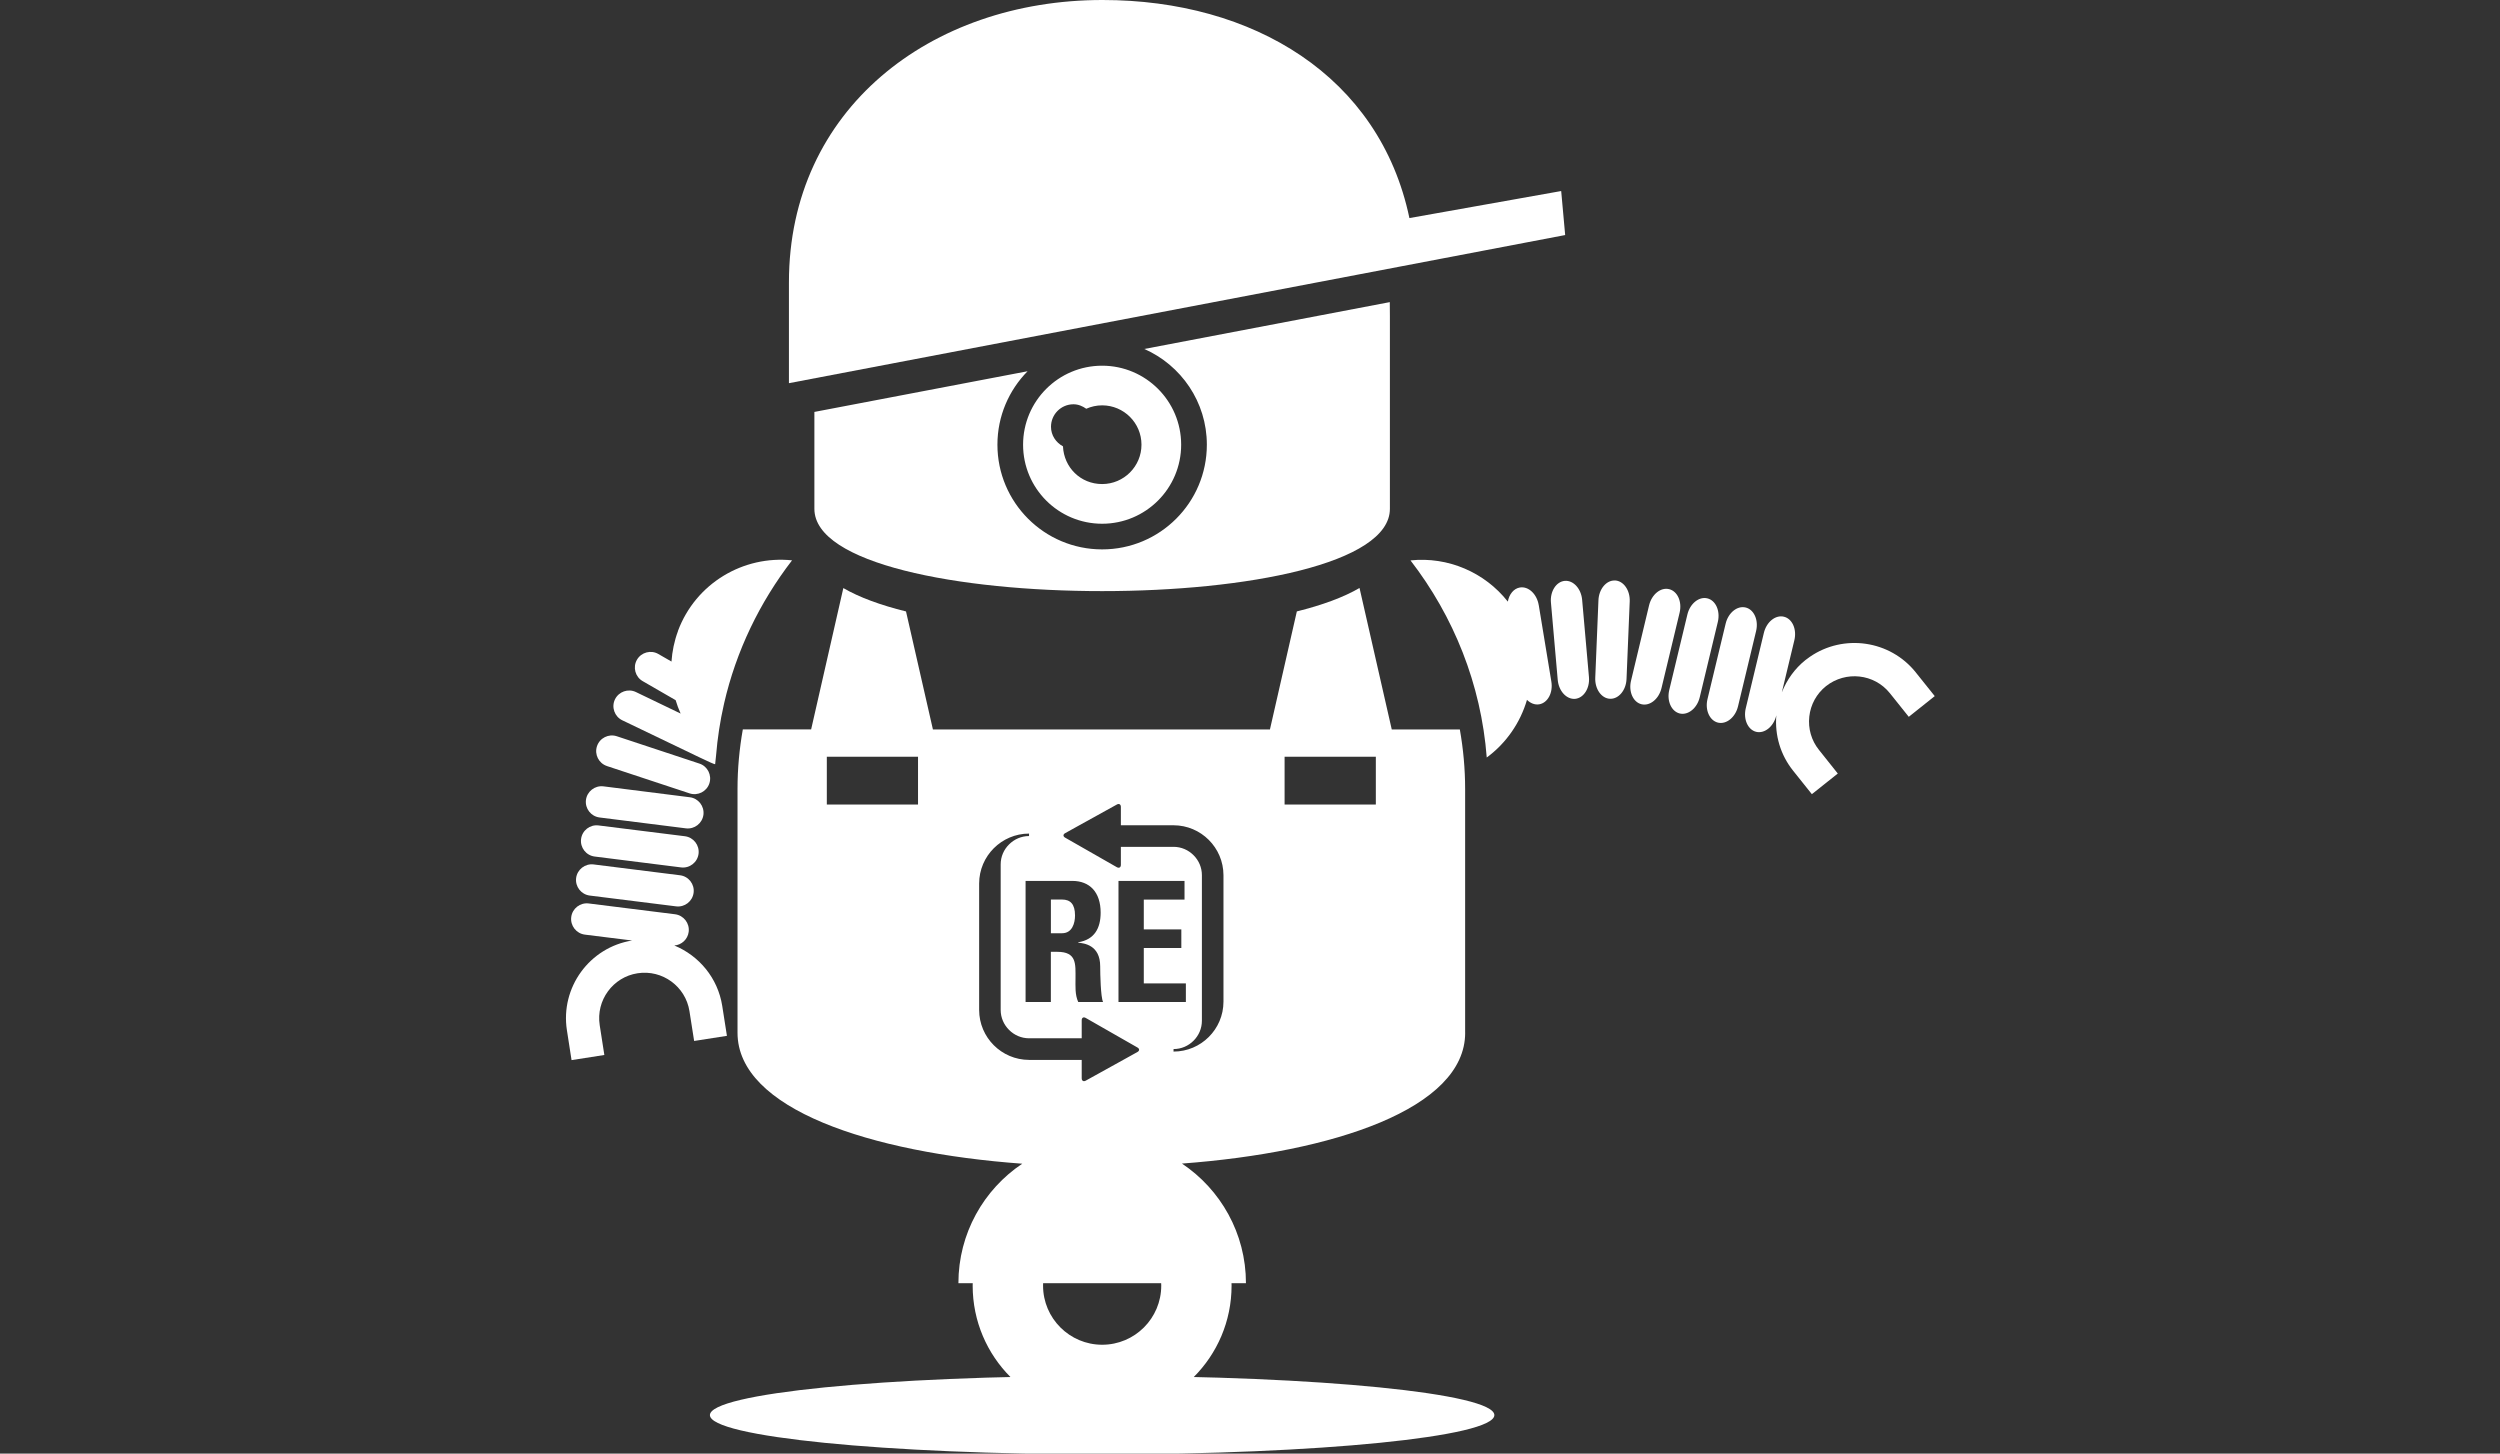 <?xml version="1.0" encoding="UTF-8" standalone="no"?>
<svg xmlns:inkscape="http://www.inkscape.org/namespaces/inkscape" xmlns:sodipodi="http://sodipodi.sourceforge.net/DTD/sodipodi-0.dtd" xmlns="http://www.w3.org/2000/svg" xmlns:svg="http://www.w3.org/2000/svg" id="b" data-name="Ebene_2" viewBox="0 0 657 382" version="1.1" width="657" height="382">
  <rect x="0" y="0" width="657" height="382" fill="#333333" stroke="none"/>
  <defs id="defs351">
    <style id="style349">
      .d {
        fill: #fff;
      }
    </style>
  </defs>
  <g id="c" data-name="Ebene_1" transform="matrix(0.91,0,0,0.91,148.738,0)">
    <g id="g389">
      <path class="d" d="m 166.2,128.42 c 0,6.27 -5.09,11.37 -11.36,11.37 -6.27,0 -11.05,-4.85 -11.31,-10.89 -2.03,-1.1 -3.46,-3.18 -3.46,-5.65 0,-3.59 2.91,-6.5 6.49,-6.5 1.4,0 2.63,0.54 3.69,1.29 1.41,-0.62 2.95,-0.98 4.59,-0.98 6.27,0 11.36,5.09 11.36,11.36 m -11.36,-22.81 c -12.6,0 -22.83,10.21 -22.83,22.82 0,12.61 10.23,22.82 22.83,22.82 12.6,0 22.82,-10.22 22.82,-22.82 0,-12.6 -10.22,-22.82 -22.82,-22.82 m 83.1,41.34 V 91.22 c 0,-0.66 -0.01,-2.2 -0.03,-3.97 l -70.89,13.53 c 10.62,4.69 18.06,15.28 18.06,27.64 0,16.71 -13.54,30.24 -30.24,30.24 -16.7,0 -30.24,-13.54 -30.24,-30.24 0,-8.27 3.33,-15.75 8.71,-21.21 l -61.57,11.75 v 27.98 c 0,31.69 166.2,31.69 166.2,0" id="path353"></path>
      <path class="d" d="m 154.84,420 c -62.56,0 -113.27,-5.07 -113.27,-11.33 0,-6.26 50.71,-11.32 113.27,-11.32 62.56,0 113.27,5.07 113.27,11.32 0,6.25 -50.71,11.33 -113.27,11.33" id="path355"></path>
      <path class="d" d="m 171.91,371.28 c 0,9.43 -7.64,17.07 -17.06,17.07 -9.42,0 -17.07,-7.65 -17.07,-17.07 0,-9.42 7.63,-17.07 17.07,-17.07 9.44,0 17.06,7.65 17.06,17.07 m 20.31,0 c 0,-20.64 -16.74,-37.39 -37.39,-37.39 -20.65,0 -37.38,16.75 -37.38,37.39 0,20.64 16.74,37.38 37.38,37.38 20.64,0 37.39,-16.74 37.39,-37.38" id="path357"></path>
      <path class="d" d="m 147.01,264.38 c 0,-3.34 -1.4,-4.6 -3.73,-4.6 h -3.24 v 9.73 h 3.24 c 2.91,0 3.73,-2.91 3.73,-5.13 m 86.87,-32.04 h -26.35 v -13.81 h 26.35 z m -44,56.94 c -0.01,7.95 -6.47,14.4 -14.42,14.41 v -0.73 c 2.25,0 4.28,-0.91 5.78,-2.41 1.5,-1.5 2.41,-3.52 2.41,-5.78 v -42.02 c 0,-2.24 -0.91,-4.28 -2.41,-5.77 -1.5,-1.51 -3.54,-2.42 -5.78,-2.42 h -15.21 v 5.21 c 0,0.73 -0.52,1.03 -1.16,0.67 l -14.93,-8.53 c -0.65,-0.37 -0.64,-0.95 0,-1.3 l 4.14,-2.3 10.79,-5.97 c 0.63,-0.36 1.16,-0.05 1.16,0.68 v 5.31 h 15.21 c 7.95,0.01 14.4,6.47 14.42,14.41 v 36.52 z m -41.95,-17.16 v 0.11 c 1.6,0.19 6.35,0.59 6.35,6.86 0,2.24 0.14,8.82 0.82,10.27 h -7.17 c -0.96,-2.13 -0.78,-4.5 -0.78,-6.78 0,-4.16 0.39,-7.7 -5.23,-7.7 h -1.89 v 14.48 h -7.3 V 254.4 h 13.5 c 4.98,0 8.18,3.2 8.18,9.16 0,4.45 -1.75,7.8 -6.49,8.56 m 18.95,1.66 V 284 h 12.15 v 5.37 h -19.46 v -34.96 h 19.07 v 5.38 h -11.76 v 8.61 h 10.84 v 5.38 z m -33.14,-32.34 c -2.25,0.01 -4.27,0.92 -5.77,2.42 -1.5,1.48 -2.42,3.52 -2.42,5.77 v 42.03 c 0,2.25 0.92,4.27 2.42,5.77 1.5,1.5 3.52,2.41 5.77,2.42 h 15.21 v -5.21 c 0,-0.74 0.52,-1.04 1.16,-0.67 l 14.94,8.54 c 0.64,0.36 0.63,0.95 -0.01,1.3 l -4.14,2.3 -10.78,5.97 c -0.64,0.36 -1.17,0.05 -1.17,-0.68 v -5.31 h -15.21 c -7.94,-0.02 -14.4,-6.47 -14.41,-14.42 v -36.52 c 0.01,-7.95 6.47,-14.4 14.41,-14.42 v 0.72 z m -32.06,-9.1 H 75.33 v -13.81 h 26.34 z m 158,65.93 v -70.4 c 0,-5.86 -0.54,-11.62 -1.53,-17.21 h -19.66 l -9.31,-40.86 c -4.58,2.68 -10.77,4.95 -18.1,6.77 l -7.77,34.09 H 105.97 L 98.2,176.58 c -7.33,-1.81 -13.52,-4.08 -18.1,-6.75 l -9.3,40.82 H 51.07 c -0.99,5.6 -1.53,11.36 -1.53,17.21 v 70.4 c 0,22 38.32,34.6 82.23,37.81 -11.12,7.44 -18.44,20.12 -18.44,34.51 h 83.04 c 0,-14.41 -7.34,-27.1 -18.48,-34.55 43.72,-3.26 81.79,-15.84 81.79,-37.78" id="path359"></path>
      <path class="d" d="m 280.92,174.75 c -0.52,-3.2 -2.97,-5.49 -5.42,-5.09 -1.8,0.29 -3.12,1.96 -3.5,4.08 -6.67,-8.47 -17.3,-13.04 -28.11,-11.9 12.45,16.13 20.39,35.71 22.02,56.92 5.67,-4.17 9.69,-10.07 11.62,-16.65 1,0.98 2.26,1.5 3.53,1.29 2.46,-0.41 4.04,-3.36 3.51,-6.56 l -3.64,-22.09 z" id="path361"></path>
      <path class="d" d="m 293.46,173.23 c -0.28,-3.23 -2.55,-5.7 -5.02,-5.48 -2.48,0.23 -4.28,3.05 -3.99,6.27 l 1.96,22.32 c 0.28,3.23 2.55,5.69 5.03,5.48 2.47,-0.23 4.27,-3.05 3.99,-6.27 z" id="path363"></path>
      <path class="d" d="m 302.93,167.64 c -2.48,-0.1 -4.63,2.47 -4.76,5.7 l -0.92,22.39 c -0.14,3.24 1.79,5.98 4.27,6.07 2.48,0.1 4.63,-2.46 4.76,-5.71 l 0.92,-22.39 c 0.14,-3.24 -1.79,-5.98 -4.27,-6.07" id="path365"></path>
      <path class="d" d="m 318.57,170.14 c -2.43,-0.59 -5.02,1.52 -5.78,4.68 l -5.21,21.76 c -0.76,3.16 0.6,6.22 3.03,6.8 2.41,0.59 5.01,-1.51 5.77,-4.67 l 5.23,-21.78 c 0.75,-3.16 -0.61,-6.2 -3.04,-6.79" id="path367"></path>
      <path class="d" d="m 329.62,172.8 c -2.42,-0.59 -5.02,1.52 -5.77,4.68 l -5.23,21.78 c -0.76,3.16 0.61,6.2 3.03,6.79 2.42,0.57 5.02,-1.53 5.77,-4.69 l 5.23,-21.77 c 0.75,-3.16 -0.61,-6.21 -3.03,-6.79" id="path369"></path>
      <path class="d" d="m 340.67,175.44 c -2.42,-0.59 -5.02,1.52 -5.77,4.68 l -5.24,21.78 c -0.76,3.16 0.61,6.2 3.03,6.79 2.43,0.57 5.02,-1.53 5.78,-4.68 l 5.23,-21.78 c 0.76,-3.16 -0.61,-6.21 -3.02,-6.79" id="path371"></path>
      <path class="d" d="m 389.84,194.21 c -7.47,-9.36 -20.9,-11.22 -30.61,-4.53 -0.44,0.29 -0.87,0.63 -1.29,0.95 -3.1,2.48 -5.37,5.71 -6.81,9.31 l 3.62,-15.06 c 0.76,-3.16 -0.61,-6.21 -3.03,-6.78 -2.43,-0.59 -5.03,1.53 -5.78,4.68 l -5.23,21.78 c -0.75,3.16 0.61,6.21 3.03,6.79 2.42,0.57 5.02,-1.53 5.78,-4.69 l 0.02,-0.09 c -0.48,5.77 1.19,11.42 4.83,15.98 l 5.43,6.8 7.49,-5.96 -5.44,-6.83 c -2.19,-2.72 -3.17,-6.16 -2.79,-9.63 0.39,-3.49 2.1,-6.6 4.85,-8.8 5.67,-4.45 13.91,-3.58 18.43,2.07 l 5.45,6.81 7.5,-5.98 -5.45,-6.81 z" id="path373"></path>
      <path class="d" d="M 64.39,81.5 C 64.39,31.7 105.14,0 154.95,0 c 43.46,0 80.03,21.98 88.63,62.98 l 43.83,-7.81 1.15,12.71 -224.17,42.78 z" id="path375"></path>
      <path class="d" d="m 31.29,273.05 c 2.1,-0.15 3.88,-1.78 4.15,-3.95 0.31,-2.47 -1.45,-4.75 -3.93,-5.07 L 6.57,260.91 c -2.47,-0.31 -4.75,1.46 -5.05,3.93 v 0 c -0.31,2.47 1.45,4.75 3.93,5.07 l 13.65,1.7 C 6.79,273.59 -1.65,285.19 0.27,297.52 l 1.34,8.63 9.47,-1.48 -1.34,-8.62 c -1.11,-7.15 3.8,-13.88 10.94,-14.98 7.15,-1.11 13.86,3.8 14.98,10.94 l 1.35,8.61 9.47,-1.48 -1.35,-8.62 C 43.86,282.4 38.39,275.98 31.29,273.05" id="path377"></path>
      <path class="d" d="m 32.35,182.25 c -1.08,2.9 -1.67,5.86 -1.88,8.8 l -3.79,-2.18 c -2.15,-1.25 -4.94,-0.5 -6.18,1.66 -1.25,2.16 -0.5,4.95 1.66,6.18 l 9.51,5.49 c 0.39,1.32 0.88,2.61 1.44,3.87 l -12.92,-6.22 c -2.24,-1.07 -4.95,-0.12 -6.04,2.12 -1.09,2.24 -0.13,4.96 2.11,6.04 l 22.67,10.89 c 2.23,1.08 4.11,1.9 4.15,1.8 0.03,-0.07 0.15,-1.18 0.27,-2.56 0.41,-4.99 1.16,-9.9 2.25,-14.69 l 0.05,-0.14 v -0.1 c 3.49,-15.23 10.3,-29.27 19.64,-41.39 -14.03,-1.47 -27.82,6.59 -32.96,20.42" id="path379"></path>
      <path class="d" d="m 6.87,258.63 24.94,3.12 c 2.47,0.31 4.74,-1.46 5.05,-3.93 0.32,-2.47 -1.45,-4.75 -3.93,-5.05 L 7.98,249.64 c -2.47,-0.3 -4.74,1.47 -5.05,3.94 -0.3,2.47 1.46,4.74 3.94,5.05" id="path381"></path>
      <path class="d" d="m 8.29,247.36 24.94,3.14 c 2.47,0.32 4.75,-1.46 5.06,-3.93 v 0 c 0.31,-2.47 -1.45,-4.75 -3.93,-5.07 L 9.41,238.38 c -2.47,-0.32 -4.75,1.45 -5.05,3.93 -0.31,2.46 1.45,4.74 3.93,5.05" id="path383"></path>
      <path class="d" d="m 11.83,221.23 23.87,7.89 c 2.36,0.78 4.94,-0.52 5.71,-2.88 0.78,-2.37 -0.51,-4.95 -2.87,-5.72 l -23.87,-7.9 c -2.36,-0.78 -4.94,0.51 -5.72,2.89 -0.78,2.36 0.51,4.93 2.87,5.71" id="path385"></path>
      <path class="d" d="m 9.7,236.08 24.94,3.14 c 2.47,0.31 4.74,-1.46 5.06,-3.93 0.3,-2.47 -1.46,-4.75 -3.94,-5.05 l -24.94,-3.15 c -2.47,-0.3 -4.74,1.47 -5.05,3.93 v 0 c -0.31,2.48 1.45,4.75 3.93,5.06" id="path387"></path>
    </g>
  </g>
</svg>
